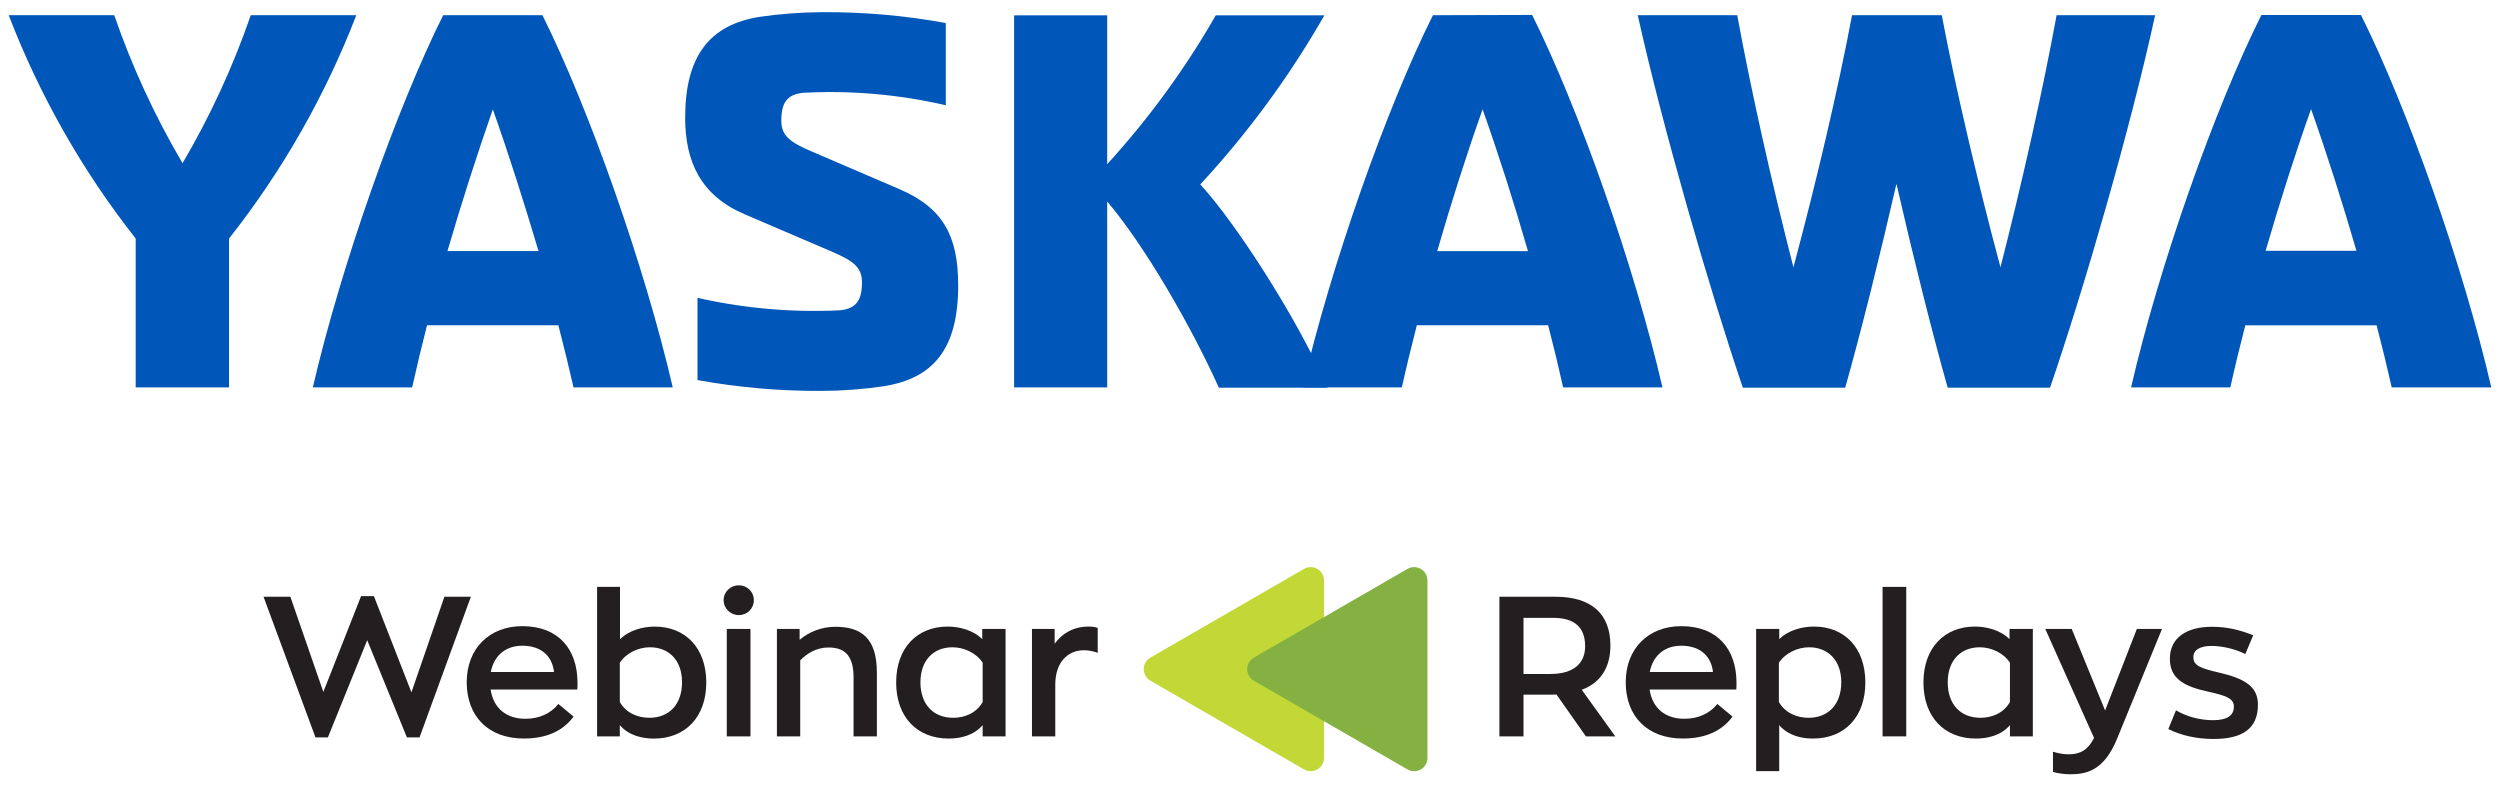 <?xml version="1.0" encoding="utf-8"?>
<!-- Generator: Adobe Illustrator 26.2.1, SVG Export Plug-In . SVG Version: 6.00 Build 0)  -->
<svg version="1.1" id="Layer_1" xmlns="http://www.w3.org/2000/svg" xmlns:xlink="http://www.w3.org/1999/xlink" x="0px" y="0px"
	 viewBox="0 0 800 251.66" style="enable-background:new 0 0 800 251.66;" xml:space="preserve">
<style type="text/css">
	.st0{fill:#0056B9;}
	.st1{fill:#231F20;}
	.st2{fill:#C2D836;}
	.st3{fill:#84B141;}
</style>
<g>
	<g id="YASKAWA-Blue-Logo_00000183956680097557286780000003089586027092934554_">
		<path class="st0" d="M354.3,64.48c11.91,14.01,26.79,39.71,35.73,59.57h34.78c-9.95-22.84-29.82-53.24-40.72-65.04
			c15.25-16.47,28.57-34.62,39.71-54.11h-34.75c-9.8,17.1-21.46,33.08-34.75,47.64V4.9h-29.79v119.06h29.79V64.48z"/>
		<path class="st0" d="M80.24,4.87c-5.68,16.47-13,32.34-21.83,47.36C49.57,37.21,42.25,21.35,36.56,4.87H2.79
			c9.89,25.72,23.59,49.81,40.63,71.46v47.64h29.87V76.33c17.07-21.64,30.8-45.73,40.72-71.46H80.24z"/>
		<path class="st0" d="M141.81,4.87c-14.88,29.79-32.76,80.45-41.7,119.09h31.78c1.37-6.19,2.97-12.89,4.76-19.87h42.03
			c1.82,7.06,3.45,13.76,4.85,19.87h31.75c-8.94-38.64-26.82-89.31-41.7-119.09H141.81z M143.18,80.34
			c4.43-15.22,9.53-31.05,14.52-45.34c5.1,14.29,10.09,30.12,14.63,45.34H143.18z"/>
		<path class="st0" d="M287.74,60.5l-27.8-11.94c-6.95-2.97-9.92-4.99-9.92-9.92c0-6,1.99-8.41,6.95-8.94
			c15.34-0.83,30.71,0.51,45.68,3.98V7.37c-13.1-2.41-26.39-3.57-39.71-3.47c-6.65,0.03-13.29,0.53-19.87,1.49
			c-15.89,2.52-23.82,12.41-23.82,32.28c0,14.01,4.96,24.83,18.86,30.82l27.8,11.91c6.95,3,9.92,4.96,9.92,9.95
			c0,5.94-1.99,8.41-6.95,8.94c-15.34,0.75-30.7-0.59-45.68-3.98v26.31c13.11,2.38,26.41,3.54,39.73,3.47
			c6.64-0.03,13.27-0.53,19.84-1.49c15.89-2.52,23.85-11.91,23.85-32.28C306.63,75.38,301.67,66.44,287.74,60.5z"/>
		<path class="st0" d="M458.54,4.87c-14.91,29.79-32.76,80.45-41.7,119.09h31.75c1.37-6.19,3-12.86,4.79-19.87h42.03
			c1.82,7.01,3.42,13.67,4.79,19.87h31.78c-8.94-38.73-26.82-89.39-41.7-119.18L458.54,4.87z M459.91,80.36
			c4.43-15.36,9.42-31.05,14.52-45.37c5.1,14.32,10.09,30.01,14.52,45.37H459.91z"/>
		<path class="st0" d="M658.11,4.87c-4.51,24.6-11.21,54.22-17.96,80.67C633,58.82,625.91,28.89,621.37,4.87h-28.72
			c-4.51,24.01-11.6,53.94-18.75,80.67c-6.81-26.45-13.45-56.04-17.99-80.67h-31.83c7.93,35.76,22.84,87.4,33.63,119.18h32.76
			c5.02-17.77,10.93-41.42,16.39-65.23c5.46,23.82,11.4,47.47,16.39,65.23h32.76c10.93-31.78,25.84-83.42,33.63-119.18H658.11z"/>
		<path class="st0" d="M765.35,123.97h31.86c-8.94-38.73-26.82-89.39-41.7-119.18h-31.86c-14.91,29.79-32.79,80.45-41.7,119.18
			h31.75c1.37-6.19,3-12.89,4.79-19.87h42.03C762.35,111.16,763.98,117.86,765.35,123.97z M725,80.25
			c4.46-15.33,9.44-31.05,14.54-45.34c5.07,14.29,10.06,30.01,14.52,45.34H725z"/>
	</g>
	<g>
		<g>
			<path class="st1" d="M150.68,190.96l-16.43,45h-4.04l-12.7-31.09l-12.58,31.09h-3.98l-16.62-45h8.59l10.55,30.46l12.07-30.65
				h4.11l12.01,30.78l10.55-30.59H150.68z"/>
			<path class="st1" d="M184.74,220.66H157c0.88,5.88,4.93,9.35,11.12,9.35c4.36,0,8.09-1.64,10.55-4.74l4.87,4.04
				c-3.16,4.3-8.22,7.02-15.93,7.02c-11.31,0-18.26-7.08-18.26-18.01c0-10.87,7.33-17.95,17.76-17.95
				c11.76,0,17.69,7.52,17.69,18.14C184.81,219.02,184.81,220.03,184.74,220.66z M157.06,215.04h20.22
				c-0.51-4.68-3.67-8.41-10.18-8.41C162.12,206.63,158.14,209.48,157.06,215.04z"/>
			<path class="st1" d="M198.34,232.04v3.6h-7.27V187.8h7.33v16.75c3.03-2.97,7.52-4.04,11.12-4.04c9.8,0,16.49,6.83,16.49,17.89
				c0,11-6.64,17.95-16.81,17.95C205.67,236.34,201.25,235.45,198.34,232.04z M218.25,218.32c0-7.08-4.23-11.19-10.3-11.19
				c-3.6,0-7.52,1.77-9.61,4.93v12.58c2.02,3.6,5.88,5.05,9.42,5.05C214.14,229.7,218.25,225.4,218.25,218.32z"/>
			<path class="st1" d="M231.56,192.03c0-2.65,2.21-4.74,4.87-4.74c2.65,0,4.8,2.09,4.8,4.74c0,2.72-2.15,4.8-4.8,4.8
				C233.77,196.84,231.56,194.75,231.56,192.03z M232.57,201.26h7.58v34.38h-7.58V201.26z"/>
			<path class="st1" d="M248.61,201.26h7.27v3.48c2.97-2.53,7.02-4.17,11.38-4.17c8.34,0,13.34,3.6,13.34,14.66v20.41h-7.46v-18.9
				c0-7.65-3.48-9.54-8.03-9.54c-3.92,0-6.95,1.96-9.04,4.11v24.33h-7.46V201.26z"/>
			<path class="st1" d="M286.77,218.39c0-11.06,6.7-17.89,16.49-17.89c3.6,0,8.15,1.08,11.06,4.04v-3.28h7.46v34.38h-7.33v-3.6
				c-2.91,3.41-7.33,4.3-10.87,4.3C293.41,236.34,286.77,229.38,286.77,218.39z M314.45,224.64v-12.58c-2.09-3.16-6-4.93-9.67-4.93
				c-6,0-10.24,4.11-10.24,11.19c0,7.08,4.11,11.37,10.49,11.37C308.58,229.7,312.43,228.25,314.45,224.64z"/>
			<path class="st1" d="M330.22,201.26h7.27V206c2.28-3.22,5.94-5.5,10.87-5.5c1.07,0,2.15,0.13,2.91,0.44v7.96
				c-1.58-0.57-3.03-0.82-4.42-0.82c-5.12,0-9.16,3.79-9.16,11v16.56h-7.46V201.26z"/>
		</g>
	</g>
	<g>
		<g>
			<path class="st1" d="M507.49,235.64l-9.42-13.4c-0.5,0-1.07,0.06-1.64,0.06h-8.91v13.34h-7.71v-44.68h18.01
				c11.44,0,17.51,5.5,17.51,15.61c0,7.14-3.22,11.94-9.17,14.16l10.75,14.92H507.49z M507.24,206.82c0-6-3.29-9.1-10.18-9.1h-9.54
				v17.95h8.6C503.57,215.67,507.24,212.26,507.24,206.82z"/>
			<path class="st1" d="M555.61,220.66h-27.74c0.88,5.88,4.93,9.35,11.12,9.35c4.36,0,8.09-1.64,10.56-4.74l4.86,4.04
				c-3.16,4.3-8.22,7.02-15.92,7.02c-11.31,0-18.26-7.08-18.26-18.01c0-10.87,7.33-17.95,17.76-17.95
				c11.76,0,17.69,7.52,17.69,18.14C555.67,219.02,555.67,220.03,555.61,220.66z M527.93,215.04h20.22
				c-0.51-4.68-3.67-8.41-10.18-8.41C532.98,206.63,529,209.48,527.93,215.04z"/>
			<path class="st1" d="M561.97,201.26h7.39v3.28c2.97-2.97,7.46-4.04,11.12-4.04c9.79,0,16.43,6.83,16.43,17.89
				c0,11-6.57,17.95-16.81,17.95c-3.48,0-7.84-0.88-10.75-4.3v14.72h-7.39V201.26z M589.21,218.32c0-7.08-4.3-11.19-10.3-11.19
				c-3.6,0-7.52,1.77-9.67,4.93v12.58c2.09,3.6,5.88,5.05,9.48,5.05C585.04,229.7,589.21,225.4,589.21,218.32z"/>
			<path class="st1" d="M602.42,187.8H610v47.84h-7.58V187.8z"/>
			<path class="st1" d="M615.5,218.39c0-11.06,6.7-17.89,16.49-17.89c3.6,0,8.15,1.08,11.06,4.04v-3.28h7.46v34.38h-7.33v-3.6
				c-2.91,3.41-7.33,4.3-10.87,4.3C622.13,236.34,615.5,229.38,615.5,218.39z M643.18,224.64v-12.58c-2.09-3.16-6-4.93-9.67-4.93
				c-6,0-10.24,4.11-10.24,11.19c0,7.08,4.11,11.37,10.49,11.37C637.3,229.7,641.16,228.25,643.18,224.64z"/>
			<path class="st1" d="M691.84,201.26l-14.35,35.07c-4.23,10.43-9.98,11.44-15.1,11.44c-1.71,0-4.11-0.32-5.44-0.76v-6.45
				c1.45,0.38,2.91,0.82,5.05,0.82c3.73,0,6.2-1.45,8.09-5.25l-15.61-34.88h8.47l10.68,26.1l10.17-26.1H691.84z"/>
			<path class="st1" d="M693.86,233.3l2.46-6c3.54,2.09,7.78,3.16,11.82,3.16c4.68,0,6.7-1.58,6.7-4.36c0-2.59-2.46-3.48-8.09-4.74
				c-8.03-1.71-12.39-4.3-12.39-10.55c0-6.76,5.37-10.24,13.46-10.24c5.25,0,9.42,1.2,13.21,2.72l-2.53,6
				c-3.22-1.64-7.46-2.59-10.81-2.59c-3.48,0-5.81,1.14-5.81,3.6c0,2.59,2.02,3.48,7.96,4.87c8.15,1.9,12.7,4.3,12.7,10.3
				c0,7.65-4.87,11-14.22,11C702.77,236.46,697.97,235.32,693.86,233.3z"/>
		</g>
	</g>
	<path class="st2" d="M368.13,217.82c-2.84-1.64-2.84-5.75,0-7.39l24.58-14.19l24.58-14.19c2.84-1.64,6.4,0.41,6.4,3.69v28.39v28.39
		c0,3.28-3.56,5.34-6.4,3.69l-24.58-14.19L368.13,217.82z"/>
	<path class="st3" d="M401.23,217.82c-2.84-1.64-2.84-5.75,0-7.39l24.58-14.19l24.58-14.19c2.84-1.64,6.4,0.41,6.4,3.69v28.39v28.39
		c0,3.28-3.56,5.34-6.4,3.69l-24.58-14.19L401.23,217.82z"/>
</g>
</svg>
